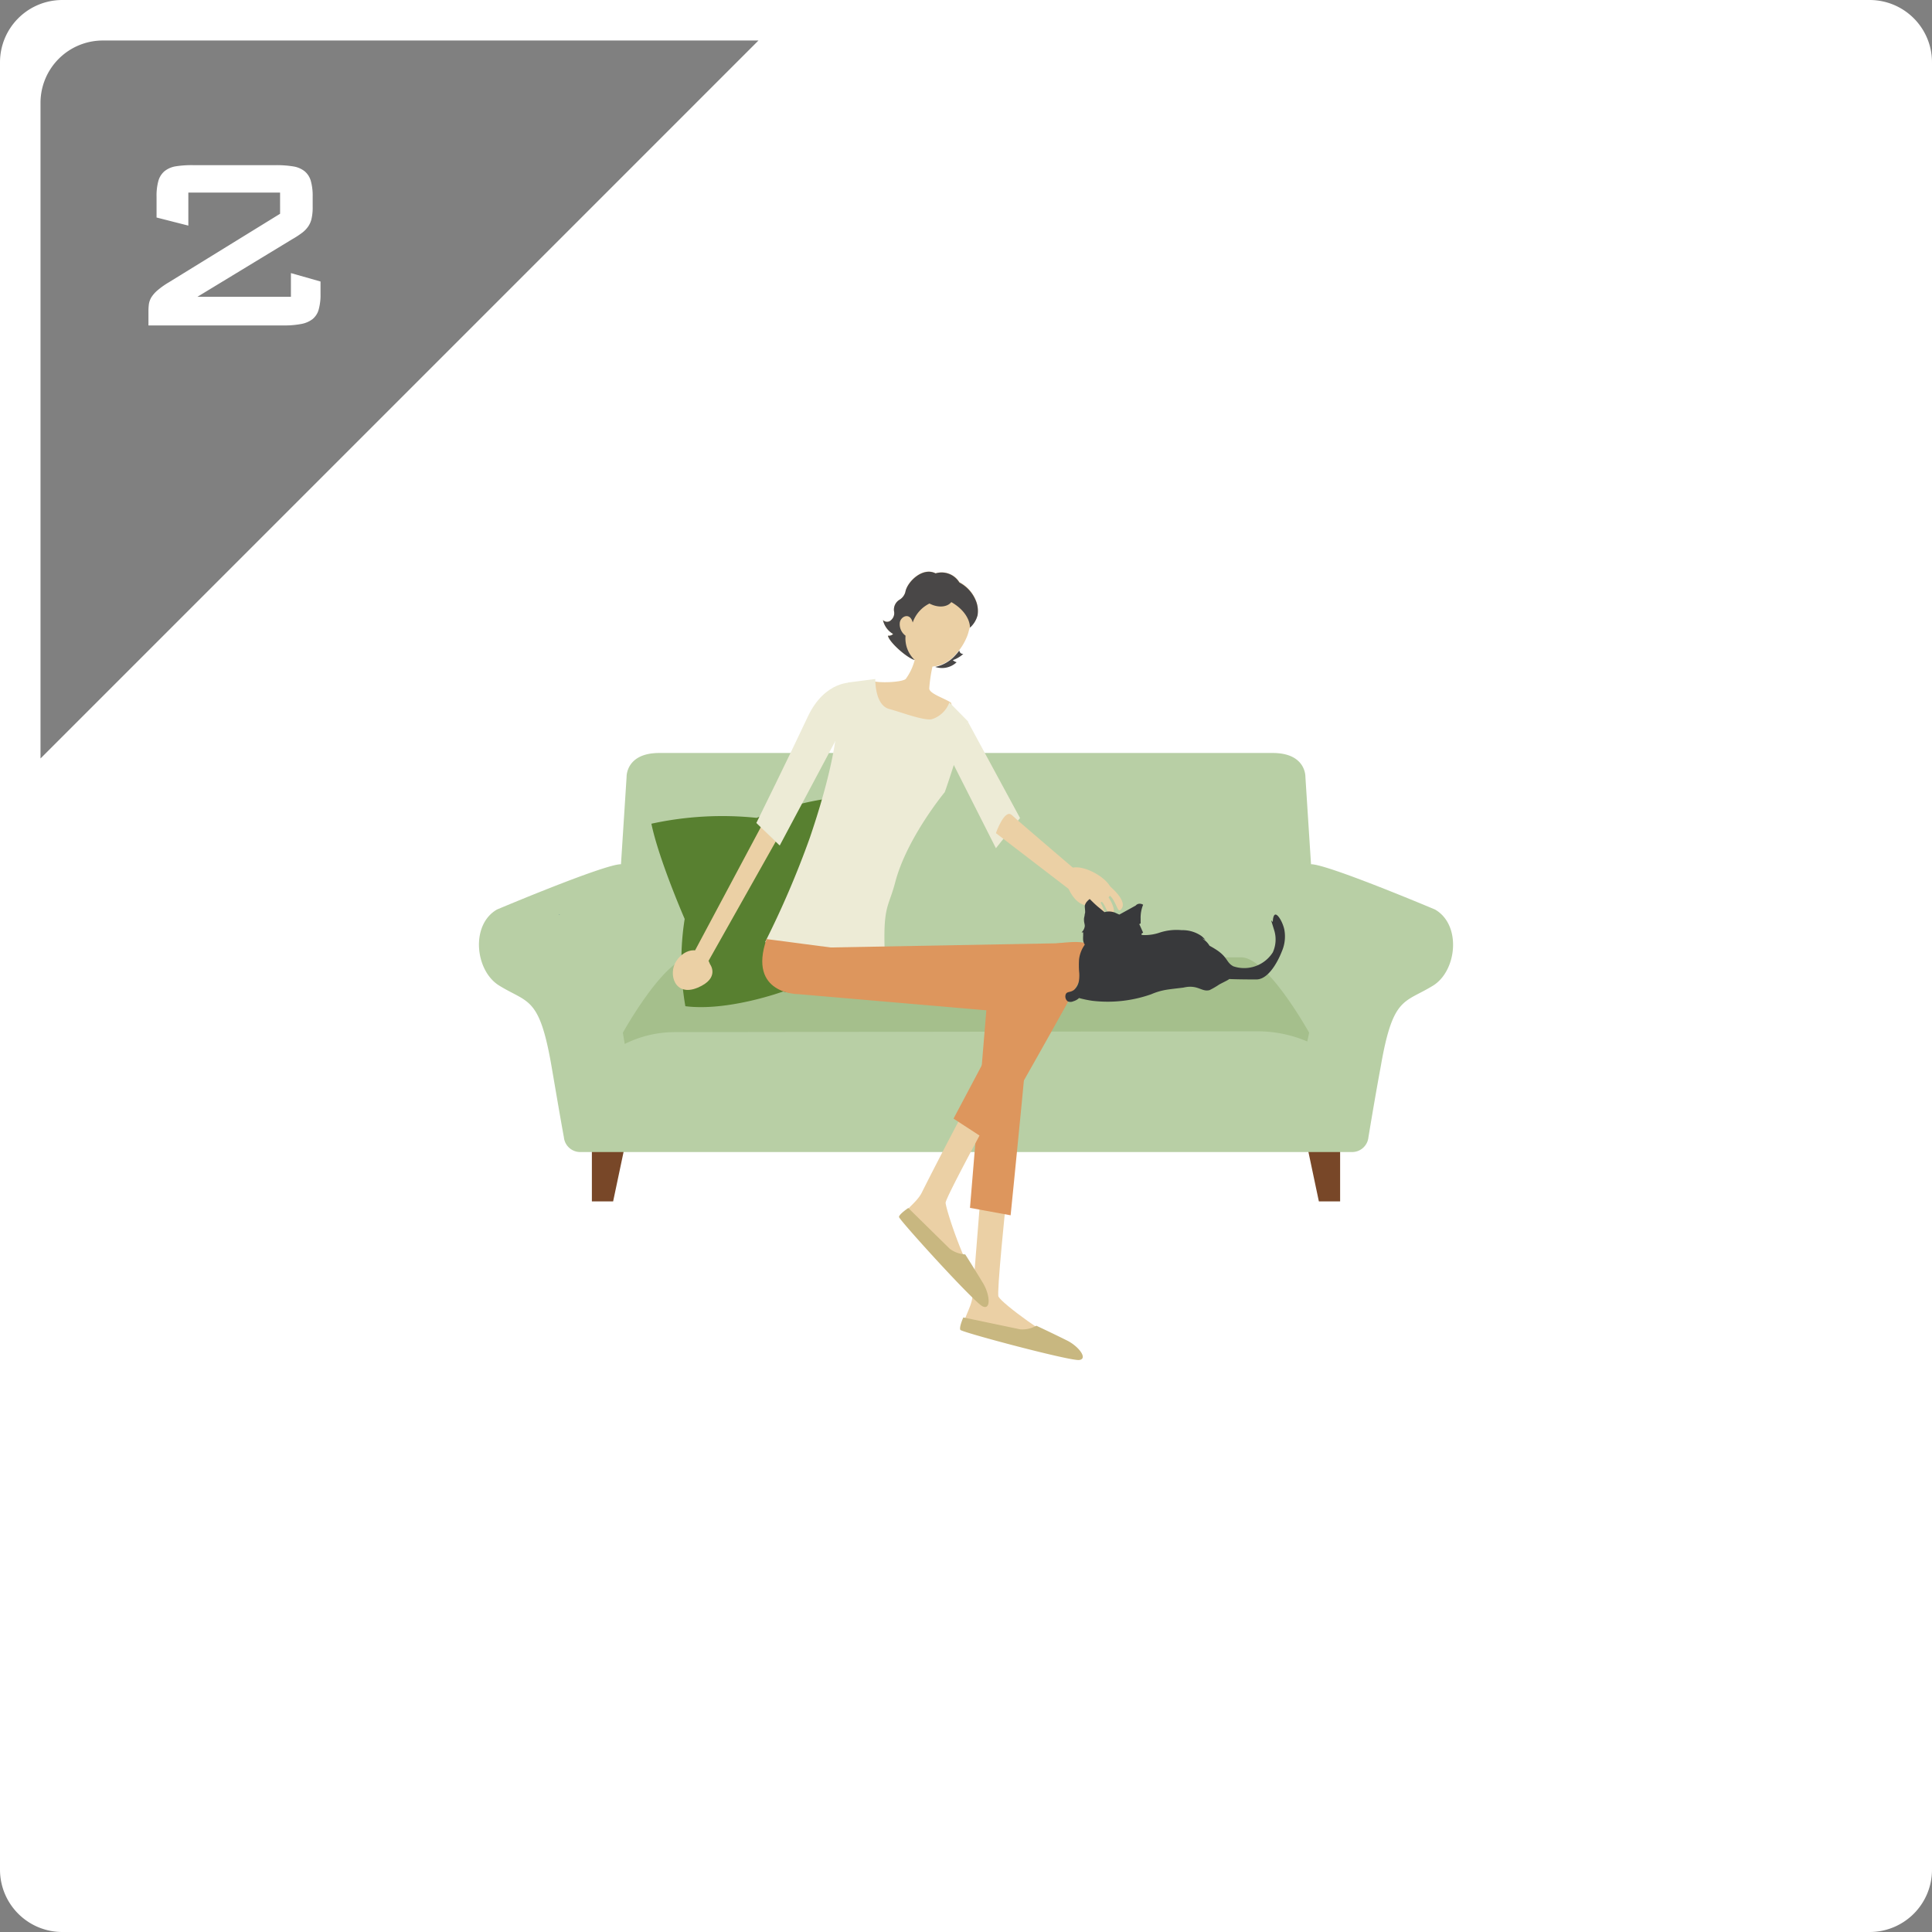 <svg xmlns="http://www.w3.org/2000/svg" viewBox="0 0 310 310"><rect x="0" y="0" width="310" height="310" fill="#808080" stroke="none"/><defs><style>.cls-1{fill:#fff;}.cls-2{fill:#784728;}.cls-3{fill:#b8cfa5;}.cls-4{fill:#a5bf8c;}.cls-5{fill:#316380;fill-rule:evenodd;}.cls-6{fill:#588030;}.cls-7{fill:#ebd0a5;}.cls-8{fill:#494747;}.cls-9{fill:#edebd6;}.cls-10{fill:#dd965d;}.cls-11{fill:#c8b780;}.cls-12{fill:#38393b;}</style></defs><g id="レイヤー_2" data-name="レイヤー 2"><g id="text_des" data-name="text+des"><path class="cls-1" d="M0,10V300a10,10,0,0,0,10,10H300a10,10,0,0,0,10-10V10A10,10,0,0,0,300,0H10A10,10,0,0,0,0,10ZM6.5,121.7V16.5a10,10,0,0,1,10-10H121.7Z"/><path class="cls-1" d="M25.42,29a3.15,3.15,0,0,1,1-1.55,3.89,3.89,0,0,1,1.82-.77A16.62,16.62,0,0,1,31,26.5H44.27a16.49,16.49,0,0,1,2.77.2,3.93,3.93,0,0,1,1.83.77,3.15,3.15,0,0,1,1,1.55,8.84,8.84,0,0,1,.3,2.53V33.2A8.09,8.09,0,0,1,50,35.05a3.58,3.58,0,0,1-.57,1.32,4.36,4.36,0,0,1-1.05,1.05c-.43.32-.95.66-1.55,1l-15.15,9.2h15v-3.8l4.75,1.35v2a8.77,8.77,0,0,1-.3,2.52,3,3,0,0,1-1,1.53,4.26,4.26,0,0,1-1.83.77,14.35,14.35,0,0,1-2.77.23H23.82V50a9,9,0,0,1,.07-1.2,3.06,3.06,0,0,1,.4-1.1,5.12,5.12,0,0,1,1-1.13,13.07,13.07,0,0,1,1.8-1.27l17.85-11V30.9H30.22v5.3l-5.1-1.3V31.55A8.84,8.84,0,0,1,25.42,29Z"/><polygon class="cls-2" points="215.03 183.23 215.03 192.77 211.62 192.77 209.59 183.16 215.03 183.23"/><polygon class="cls-2" points="94.97 183.23 94.97 192.77 98.38 192.77 100.41 183.16 94.97 183.23"/><path class="cls-3" d="M230.26,145.94s-17.2-7.27-19.9-7.27l-.9-14s.15-3.85-5.25-3.85H105.79c-5.4,0-5.25,3.85-5.25,3.85l-.9,14c-2.7,0-19.9,7.27-19.9,7.27-4.27,2.46-3.51,9.81.34,12.19,4.65,2.88,6.45,1.67,8.4,12.87.69,4,1.36,8,2,11.49a2.63,2.63,0,0,0,2.71,2.36H216.86a2.63,2.63,0,0,0,2.71-2.36c.58-3.5,1.26-7.51,2-11.49,1.95-11.2,3.75-10,8.4-12.87C233.77,155.75,234.53,148.4,230.26,145.94Z"/><path class="cls-4" d="M201.76,165.48a20.29,20.29,0,0,1,8,1.63l.3-1.4s-6.7-12.1-10.9-12.1H110.84c-4.2,0-10.9,12.1-10.9,12.1l.3,1.8a18,18,0,0,1,8-1.9Z"/><path class="cls-5" d="M89.7,146.71c.12,0,0,0,.12,0C89.7,146.73,89.77,146.77,89.7,146.71Z"/><path class="cls-5" d="M89.7,146.7c.12,0,0,0,.12.06C89.7,146.73,89.77,146.77,89.7,146.7Z"/><path class="cls-6" d="M104.52,132.17a53.35,53.35,0,0,1,16.89-.94s8.59-3.56,15.87-3.36c0,0,0,9.82-1.41,14.35a53.92,53.92,0,0,1,4,15.56S129,160,125.66,159.09c0,0-8.83,3.23-15.69,2.36a42.59,42.59,0,0,1-.11-14S105.71,137.92,104.52,132.17Z"/><path class="cls-7" d="M139.9,109.19c.79.48,5.09.3,5.47-.3a9,9,0,0,0,1.4-3c-1.21-.31-4.07-2.82-4.3-3.9a1,1,0,0,0,.84-.27,3.43,3.43,0,0,1-1.63-2.24.9.9,0,0,0,1.31,0,1.47,1.47,0,0,0,.46-1.43,1.87,1.87,0,0,1,.82-1.79,2.09,2.09,0,0,0,1-1.27c.27-1.65,2.76-4.11,4.85-3a3.34,3.34,0,0,1,3.82,1.39,5.73,5.73,0,0,1,2.76,3.24,4.4,4.4,0,0,1,.16,2,4,4,0,0,1-1.22,2c-.21.52-.23,1-.6,1.8a9.12,9.12,0,0,1-1.76,2.64,5.52,5.52,0,0,1-3.66,1.9,23.21,23.21,0,0,0-.51,3.46c-.11.87,2.61,1.67,3.49,2.34,1,3.27-1.57,7.46-10.25,2.47C140.34,114.16,138.5,110.23,139.9,109.19Z"/><path class="cls-8" d="M153.5,106.26a1.78,1.78,0,0,1-.62-.33,5.29,5.29,0,0,0,1.69-1,.6.6,0,0,1-.64-.56,6.72,6.72,0,0,1-.65.78,5.92,5.92,0,0,1-3.22,1.86A3.43,3.43,0,0,0,153.5,106.26Z"/><path class="cls-8" d="M155.64,100.71a4,4,0,0,0,1.22-2,4.4,4.4,0,0,0-.16-2,5.73,5.73,0,0,0-2.76-3.24A3.34,3.34,0,0,0,150.12,92c-2.09-1.07-4.58,1.39-4.85,3a2.09,2.09,0,0,1-1,1.27,1.87,1.87,0,0,0-.82,1.79,1.47,1.47,0,0,1-.46,1.43.9.9,0,0,1-1.31,0,3.43,3.43,0,0,0,1.63,2.24,1,1,0,0,1-.84.27c.23,1.08,3.09,3.59,4.3,3.9A4.77,4.77,0,0,1,145.3,102a2.29,2.29,0,0,1-.92-2.11c.15-1,1.64-1.7,2.07,0a5.31,5.31,0,0,1,2.69-3.05c1.41.74,2.87.58,3.5-.23C154.63,97.74,155.62,99.35,155.64,100.71Z"/><polyline class="cls-9" points="155.29 115.78 163.67 131.26 159.8 136.1 152.76 122.19"/><path class="cls-7" d="M171,141.34s1.65,6.82,6.88,2.62C180.68,141.69,170.21,136.1,171,141.34Z"/><path class="cls-7" d="M175.28,141.89s-11.75-10-12.92-11.1-2.56,2.89-2.56,2.89L173.25,144Z"/><path class="cls-9" d="M136.11,109.51l4.34-.56s-.13,4.21,2.26,4.82c1.63.42,5.53,1.92,6.82,1.63a4.43,4.43,0,0,0,2.8-2.69l3,3.05c-.58,1.56-3.14,9.81-3.75,11.36,0,0-6.09,7.35-7.94,14.45-1.31,5-2.35,3.3-1.3,17.7l-19.57-8.11a148.54,148.54,0,0,0,7.17-16.73c5.14-15.1,4.38-20.29,4.38-20.29Z"/><polygon class="cls-7" points="124.5 134.98 113.4 154.69 111.28 152.96 122.11 132.66 124.5 134.98"/><path class="cls-9" d="M136.9,109.51l-.79,5.5-11,20.66-3.75-3.62s5.43-11,8.23-17S136.9,109.51,136.9,109.51Z"/><path class="cls-10" d="M130.32,152.08l40.74-.75,1,5.85L137.89,159S130.17,160.77,130.32,152.08Z"/><path class="cls-10" d="M123,150.68l41,5.37-.3,6.53-35.6-3.06S119.93,159.56,123,150.68Z"/><path class="cls-7" d="M165,159.21s-5.35,47.7-4.79,48.83,8.24,6.73,11.19,7.85c.92.35,2.32,2.1.24,1.74-4.58-.77-16.51-4.2-16.82-4.55-.76-.84,1.07-3.09,1.23-5.11,1.05-13.4,3.74-46.8,3.74-46.8Z"/><path class="cls-11" d="M166.29,212.72a4.59,4.59,0,0,1-2.59.58l-9.13-1.91s-.72,1.61-.47,2,17.56,5,19.05,4.83-.09-2.24-2-3.16C168.49,213.74,166.29,212.72,166.29,212.72Z"/><path class="cls-10" d="M165.56,158.23c.12,2.07-3.4,36.77-3.4,36.77l-6.52-1.19,3.07-37.09s4.69-.78,5.2-.7C164.2,156.07,165.45,156.34,165.56,158.23Z"/><path class="cls-7" d="M172.81,153.65S151.64,191.72,151.73,193s3.4,11.26,5.71,13.41c.72.67,1.17,3.07-.44,1.71a134,134,0,0,1-12.16-12.49c-.39-1.06,2.16-2.45,3.06-4.26,6-12,19.78-37.43,19.78-37.43Z"/><path class="cls-11" d="M154.88,201.28a4.61,4.61,0,0,1-2.49-.91l-6.65-6.54s-1.49,1-1.49,1.44,12.06,13.73,13.43,14.35,1.14-1.93.06-3.72C156.19,203.33,154.88,201.28,154.88,201.28Z"/><path class="cls-10" d="M175,153.9c-.58,1.79-16.3,29.3-16.3,29.3L153,179.49l14.75-27.84s5.18-.92,6.52-.26A2,2,0,0,1,175,153.9Z"/><path class="cls-7" d="M177.62,141.81s3.83,2.92,2.1,4.24c-.49.37-.76-2.26-2.32-2.75,0,0,2,2.53,1.11,3.6-.65.77-1.15-2.36-2.06-2.35,0,0,1.68,3.07.76,3.11-.5,0-1.31-1.37-1.74-1.73C174.45,145.1,176.49,141.58,177.62,141.81Z"/><path class="cls-7" d="M113.94,154.73s1.66,2.22-2,3.75-4.78-2.19-3.43-4.27S112.71,151.5,113.94,154.73Z"/><path class="cls-12" d="M173.14,160.14a2.18,2.18,0,0,1-.92.52,1.09,1.09,0,0,1-.92,0,1,1,0,0,1-.27-1.18c.25-.43.74-.2,1.32-.66a2.54,2.54,0,0,0,.79-1.58,5.92,5.92,0,0,0,0-1.45,15.52,15.52,0,0,1,0-1.84,5.09,5.09,0,0,1,.92-2.37,1.9,1.9,0,0,1-.26-.66,4.94,4.94,0,0,1,0-.79v-.53h-.26a1.62,1.62,0,0,0,.52-1c0-.38-.13-.51-.13-1.06,0-.39.08-.35.13-.92h0c.13-.13,0-.92,0-1.18s.14-.69.79-1.19c.49.48,1,1,1.58,1.45.27.23.53.45.8.66a2.52,2.52,0,0,1,1.44,0c.11,0,.38.15.93.39l1.44-.79,1.19-.66a.83.83,0,0,1,.4-.26,1,1,0,0,1,.79.13,5.51,5.51,0,0,0-.4,2.24c0,.18,0,.36,0,.53l0,.26s-.08,0-.13,0a.18.18,0,0,0,0,.26l.53,1.19c-.14.08-.29.18-.27.26s0,.14.66.13a7.31,7.31,0,0,0,2.24-.39,8.72,8.72,0,0,1,3.56-.4,5.3,5.3,0,0,1,3.16.93,4.07,4.07,0,0,1,.66.66,2.61,2.61,0,0,0-.53-.27s.26.17.53.4a3.14,3.14,0,0,1,.65.79c-.23-.13-.52-.27-.52-.27a14.47,14.47,0,0,1,1.84,1.06c1.62,1.15,1.4,1.92,2.5,2.5a5.44,5.44,0,0,0,6.33-2.24,5,5,0,0,0,.26-3.42l-.53-1.72.27.27c0-.56.13-1.13.39-1.19.42-.09,1.18,1.18,1.45,2.37a6,6,0,0,1-.4,3.56c-.09.24-1.71,4.47-4.08,4.48h0c-3.06,0-5-.07-5-.13s.62-.12.66,0-.53.37-1.59.92a12.62,12.62,0,0,1-1.58.92c-1.14.3-1.71-.66-3.42-.53a5.84,5.84,0,0,0-.79.13l-1.19.14c-.67.08-1.31.16-1.84.26a10.42,10.42,0,0,0-2.11.66,21,21,0,0,1-9.48,1.05A17.72,17.72,0,0,1,173.14,160.14Z"/></g></g></svg>